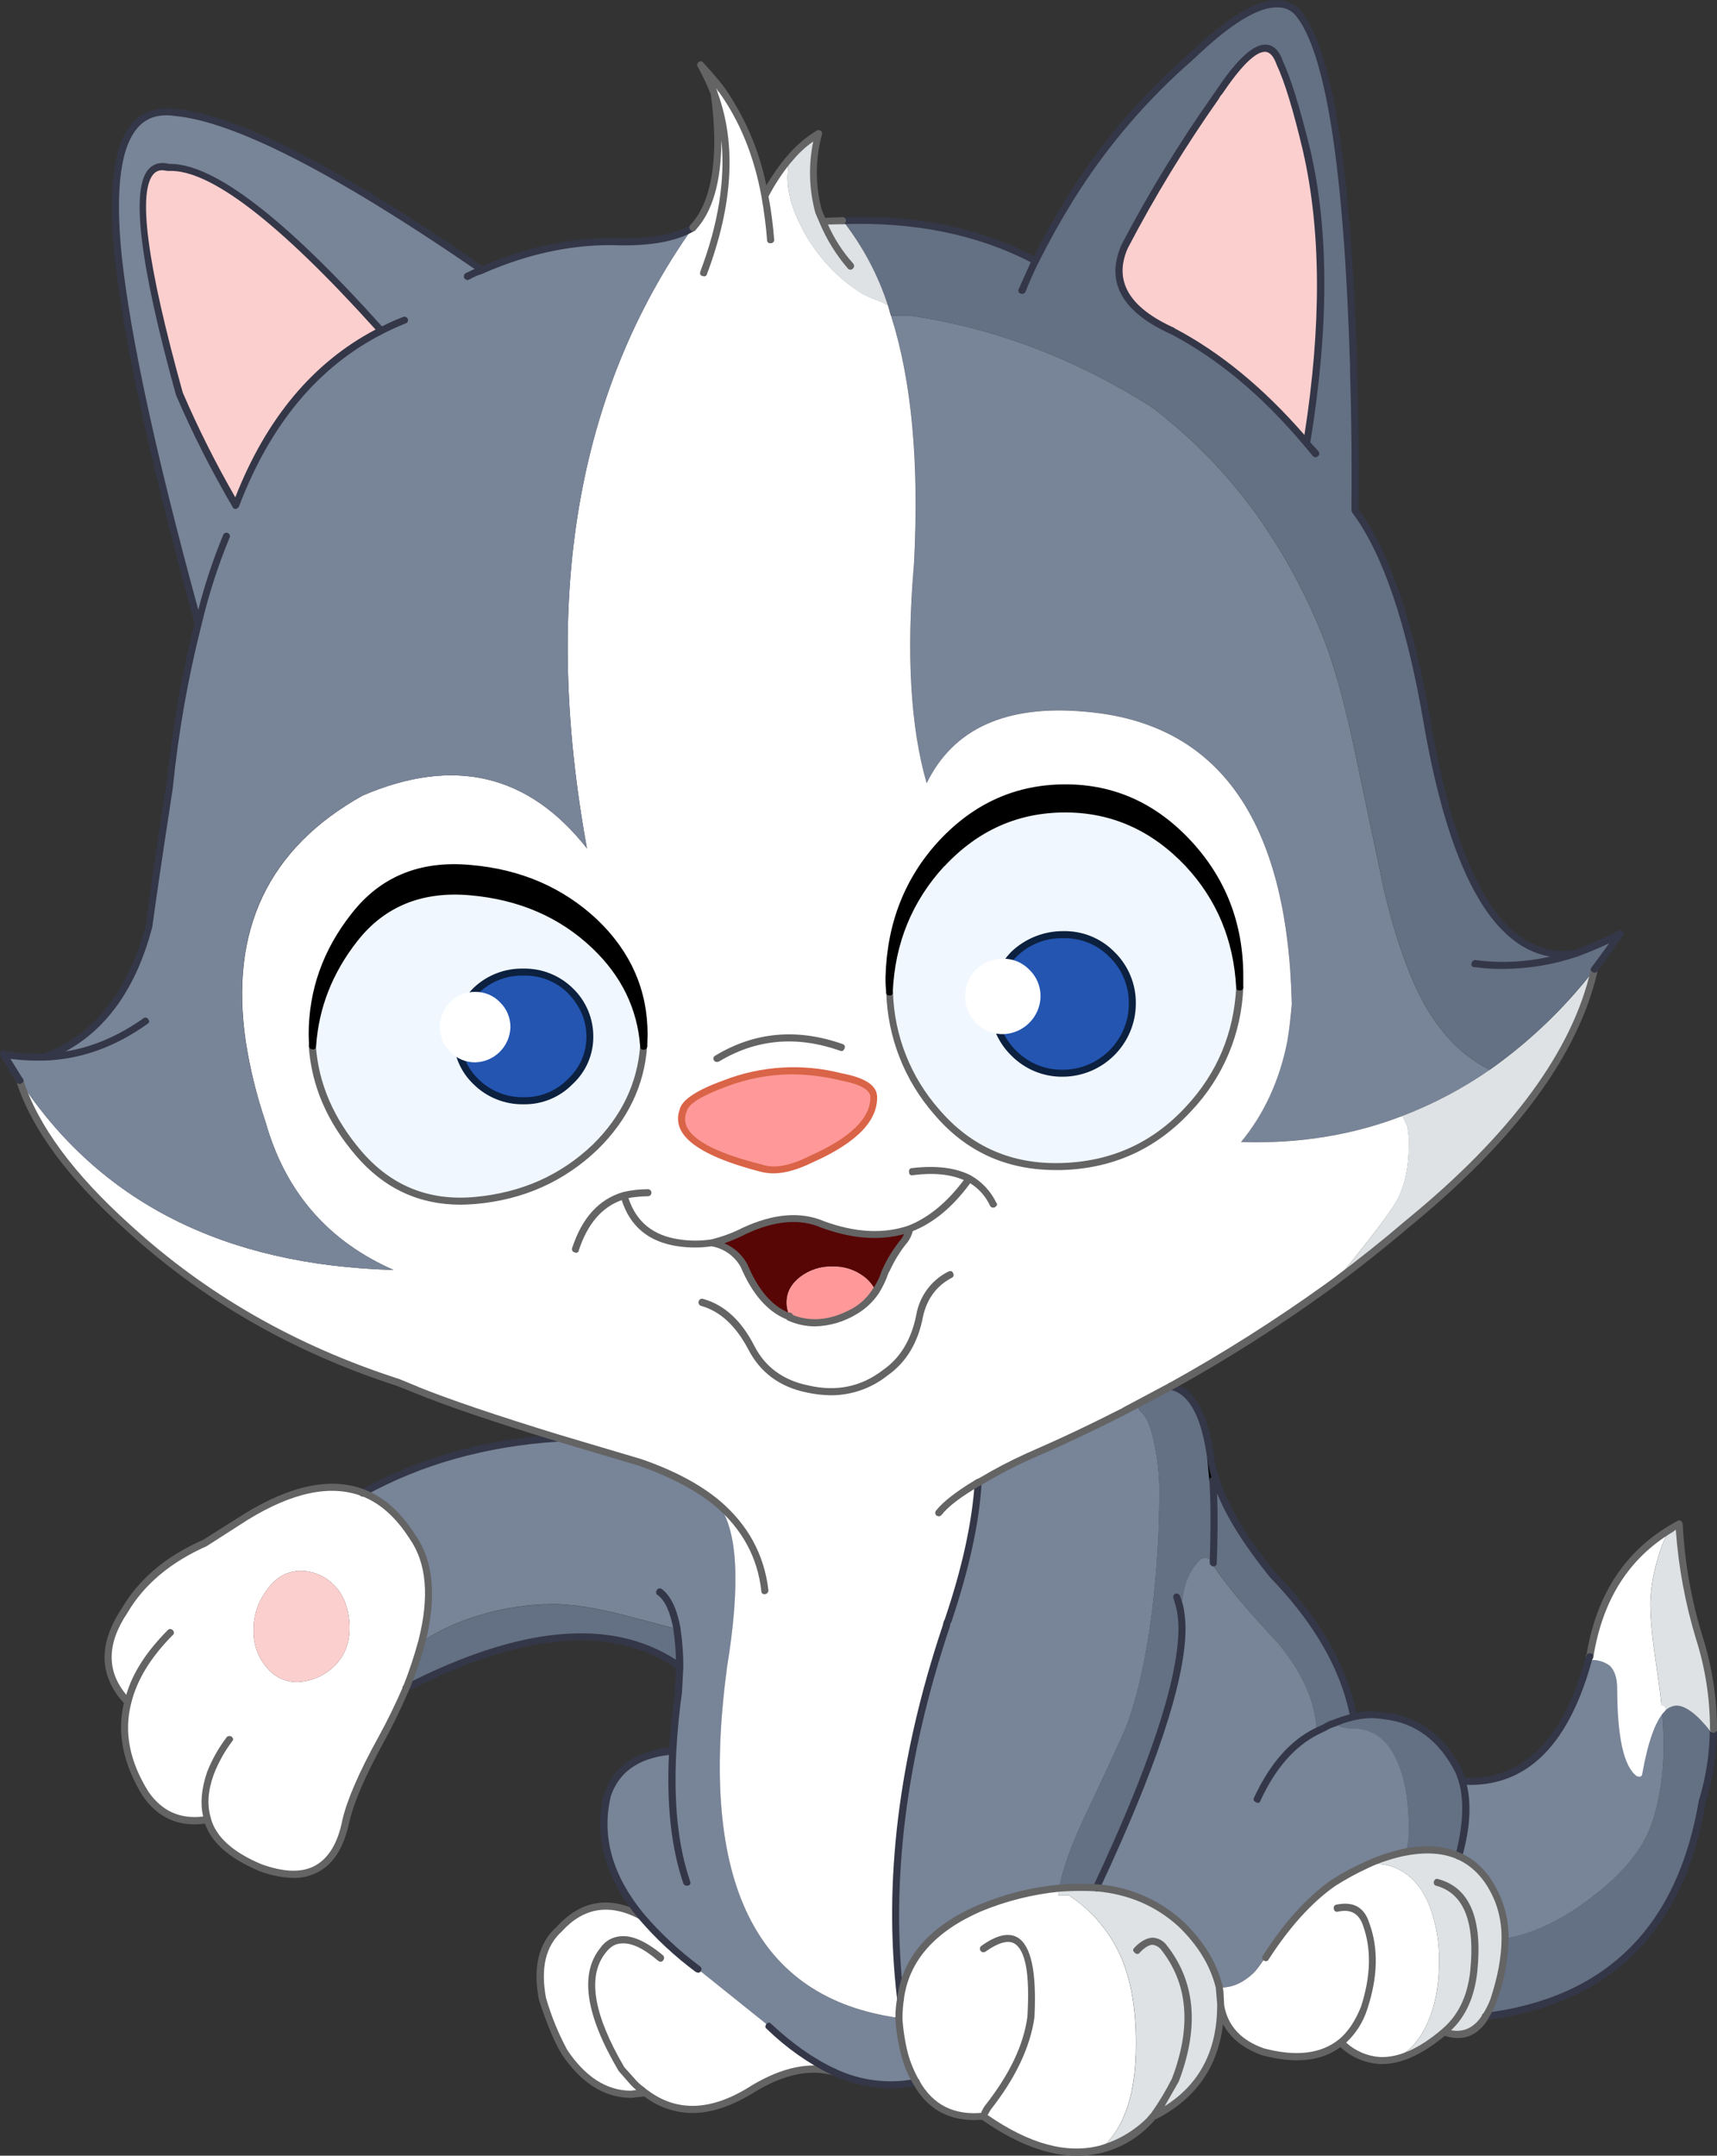 <?xml version="1.0" encoding="iso-8859-1"?>
<!-- Generator: Adobe Illustrator 20.1.0, SVG Export Plug-In . SVG Version: 6.00 Build 0)  -->
<svg version="1.0" id="Layer_1" xmlns="http://www.w3.org/2000/svg" xmlns:xlink="http://www.w3.org/1999/xlink" x="0px" y="0px"
	 viewBox="0 0 640.79 804.46" enable-background="new 0 0 640.79 804.46" xml:space="preserve">
<rect x="0" y="0" width="640.79" height="804.46" fill="#333333" stroke="none"/>
<title>cats_0004</title>
<path fill="#FFFFFF" d="M153.95,573.62c-5.26-8.333-11.443-13.813-18.55-16.44c-11.927-4.56-26.44-1.58-43.54,8.94L76.34,576
	c-13.68,5.96-23.68,14.377-30,25.25c-8.42,12.8-7.98,24.113,1.32,33.94c-2.893,11.047-0.7,22.447,6.58,34.2
	c5.613,8.067,13.33,11.267,23.15,9.6c2.107,7.273,8.643,13.233,19.61,17.88c17.54,6.487,28.237,0.7,32.09-17.36
	c1.58-7.333,5.963-17.46,13.15-30.38c3.497-6.206,6.616-12.618,9.34-19.2c2.375-5.642,4.353-11.443,5.92-17.36
	c4.207-16.573,3.023-29.55-3.55-38.93 M130.4,605.45c0.44,6.227-1.14,11.357-4.74,15.39c-3.365,3.694-7.934,6.073-12.89,6.71
	c-4.848,0.702-9.717-1.138-12.89-4.87c-3.533-3.925-5.417-9.061-5.26-14.34c-0.065-5.42,1.696-10.703,5-15
	c3.16-4.56,7.193-6.927,12.1-7.1c4.717-0.131,9.281,1.676,12.63,5C127.857,594.487,129.873,599.223,130.4,605.45z"/>
<path fill="#FCCFCF" d="M130.4,605.45c-0.527-6.227-2.543-10.963-6.05-14.21c-3.349-3.324-7.913-5.131-12.63-5
	c-4.913,0.173-8.947,2.54-12.1,7.1c-3.304,4.297-5.065,9.58-5,15c-0.157,5.279,1.727,10.415,5.26,14.34
	c3.173,3.732,8.042,5.572,12.89,4.87c4.956-0.637,9.525-3.016,12.89-6.71C129.26,616.807,130.84,611.677,130.4,605.45z"/>
<path fill="#788498" d="M178.81,602.82c8.952-2.741,18.257-4.16,27.62-4.21c7.1,0,16.22,1.447,27.36,4.34l18.94,5v0.26
	c0.678,4.484,0.985,9.016,0.92,13.55l-0.53,10c-0.967,6.927-1.667,14.117-2.1,21.57c-13.333,1.14-21.533,6.97-24.6,17.49
	c-3.333,15.173,0.963,29.907,12.89,44.2c6.247,7.437,13.357,14.104,21.18,19.86l26.57,21.31c8.067,7.54,16.09,13.207,24.07,17
	c9.574,4.574,20.362,5.958,30.78,3.95c-1.916-3.248-3.377-6.744-4.34-10.39c-1.196-4.47-1.9-9.057-2.1-13.68
	c-53.333-7.28-74.73-50.613-64.19-130v-0.26c5.26-31.747,4.12-52.31-3.42-61.69c-7.193-6.08-16.813-11.163-28.86-15.25l-31-9.21
	c-27.093,1.753-51.297,8.593-72.61,20.52c7.1,2.633,13.283,8.113,18.55,16.44c6.58,9.38,7.763,22.357,3.55,38.93
	C164.092,608.298,171.272,605.021,178.81,602.82z"/>
<path fill="#647084" d="M157.5,612.55c-1.567,5.917-3.545,11.718-5.92,17.36c43.76-22.36,77.783-25.08,102.07-8.16
	c0.065-4.534-0.242-9.066-0.92-13.55V608l-18.94-5c-11.133-2.893-20.253-4.34-27.36-4.34c-9.363,0.05-18.668,1.469-27.62,4.21
	C171.279,605.057,164.102,608.317,157.5,612.55z"/>
<path fill="#FFFFFF" d="M394.92,707.39l0.39-2.76c-10.24,0.937-20.271,3.468-29.73,7.5c-17.72,7.627-27.58,18.893-29.58,33.8
	c-0.377,2.347-0.555,4.723-0.53,7.1c0.2,4.623,0.904,9.21,2.1,13.68c0.963,3.646,2.424,7.142,4.34,10.39
	c5.44,9.647,13.857,13.857,25.25,12.63V790c16.22,11.4,30.733,15.433,43.54,12.1c4.177-3.782,7.369-8.526,9.3-13.82
	c2.633-6.667,3.95-15.217,3.95-25.65c0-12.367-1.71-22.757-5.13-31.17c-4.026-9.84-10.935-18.231-19.82-24.07H394.92z"/>
<path fill="#FFFFFF" d="M311.13,773.16c-8-3.773-16.023-9.44-24.07-17l-26.57-21.31c-7.823-5.753-14.933-12.416-21.18-19.85
	c-11.753-6.14-21.927-4.517-30.52,4.87c-6.4,5.7-8.503,14.367-6.31,26c2.633,8.333,5.353,14.91,8.16,19.73
	c7.013,10.52,15.257,15.827,24.73,15.92l5.52-0.53c11.66,8.767,25.207,8.153,40.64-1.84C292.583,772.697,302.45,770.7,311.13,773.16
	z"/>
<path fill="#788498" d="M339.94,117.85h-7.37c7.72,24.113,10.57,54.98,8.55,92.6c-2.893,33.587-1.313,60.857,4.74,81.81
	c10-20.433,29.687-29.333,59.06-26.7c49.893,4.12,75.63,40.51,77.21,109.17c-1.493,20.78-7.807,37.923-18.94,51.43
	c21.487,0.7,41.567-2.543,60.24-9.73c11.511-4.407,22.447-10.189,32.57-17.22c-9.333-4.473-17.253-12.237-23.76-23.29
	c-5.96-10.347-11.177-24.817-15.65-43.41l-10.65-50.64c-4.207-20.347-8.68-36.087-13.42-47.22
	c-13.24-31.653-32.007-57.523-56.3-77.61c-2-1.753-4.333-3.593-7-5.52C400.74,133.633,370.98,122.41,339.94,117.85z"/>
<path fill="#DEE2E4" d="M498.57,478c9.473-7.1,18.507-14.29,27.1-21.57c39.373-32.18,62.523-63.747,69.45-94.7
	c-11.103,14.369-24.289,27.002-39.12,37.48c-10.139,7.038-21.091,12.823-32.62,17.23l1.71,3.55c0.516,2.33,0.738,4.715,0.66,7.1
	c0,8.767-1.623,15.957-4.87,21.57C518.547,452.887,511.11,462.667,498.57,478z"/>
<path fill="#647084" d="M332.44,117.59l0.13,0.26h7.37c31.04,4.56,60.81,15.783,89.31,33.67c2.633,1.927,4.967,3.767,7,5.52
	c24.287,20.08,43.053,45.95,56.3,77.61c4.733,11.133,9.207,26.873,13.42,47.22l10.65,50.64c4.473,18.593,9.69,33.063,15.65,43.41
	c6.487,11.053,14.397,18.817,23.73,23.29c14.814-10.485,27.983-23.121,39.07-37.49c3.507-4.667,6.663-9.05,9.47-13.15
	c-5.294,2.682-10.74,5.053-16.31,7.1C561.777,359.89,543.2,331,532.5,269c-6.4-36.92-15.343-63.097-26.83-78.53
	c0.173-17.187-0.003-34.593-0.53-52.22v-2.1c-2.193-73.667-9.077-117.47-20.65-131.41c-7.187-7.72-20.513-2.3-39.98,16.26
	c-17.615,15.302-32.825,33.169-45.12,53c-4.733,7.627-9.067,15.387-13,23.28c-20.347-10.873-44.287-15.873-71.82-15
	c6.84,8.667,12.453,19.233,16.84,31.7l1.05,3.55 M437.82,123.58c-17.713-8-23.763-18.523-18.15-31.57
	c10.077-19.384,21.46-38.06,34.07-55.9l1.26-1.78c11.4-17.187,18.94-20.827,22.62-10.92c2.98,6.227,6.313,17.143,10,32.75
	c6.927,30.08,6.927,66.47,0,109.17c-15.68-18.587-32.287-32.483-49.82-41.69L437.82,123.58z"/>
<path fill="#FCCFCF" d="M419.65,92.07c-5.613,13.067,0.437,23.59,18.15,31.57c17.54,9.207,34.157,23.107,49.85,41.7
	c6.927-42.707,6.927-79.097,0-109.17c-3.68-15.607-7.013-26.523-10-32.75c-3.68-9.913-11.23-6.277-22.65,10.91l-1.32,1.84
	C441.083,54.011,429.714,72.687,419.65,92.07z"/>
<path fill="#DEE2E4" d="M294.29,59.58l-0.39,6.32c0,5.787,1.623,11.837,4.87,18.15c2.759,5.634,6.349,10.822,10.65,15.39
	c3.679,3.974,7.885,7.426,12.5,10.26c1.617,0.854,3.287,1.602,5,2.24c1.568,0.52,3.068,1.225,4.47,2.1
	c-3.734-11.463-9.432-22.189-16.84-31.7l-7.37,0.26l-1.58-3.68c-2.632-9.511-2.632-19.559,0-29.07
	c-4.199,2.393-7.905,5.562-10.92,9.34L294.29,59.58z"/>
<path fill="#647084" d="M620.24,637.81c0.44,5.44,0.66,9.773,0.66,13c0,11.66-1.58,21.833-4.74,30.52
	c-3.16,8.687-10.307,17.413-21.44,26.18c-11.133,8.667-22.133,13.973-33,15.92c-0.168,7.945-1.634,15.808-4.34,23.28
	c-0.782,2.015-1.75,3.953-2.89,5.79c45.86-5.787,72.823-32.577,80.89-80.37c2.679-8.751,4.053-17.848,4.08-27
	C631.553,634.99,625.147,632.55,620.24,637.81z"/>
<path fill="#647084" d="M474.76,587.56c-10.873-13.413-17.873-25.25-21-35.51l-1.05,0.39c0.527,8.067,0.57,18.327,0.13,30.78
	l-0.13,0.79c4.473,6.927,12.63,16.747,24.47,29.46c9.087,11.02,13.803,21.897,14.15,32.63l3-1.45c1.102-0.605,2.245-1.133,3.42-1.58
	c2.393-0.977,4.856-1.769,7.37-2.37v-0.26C501.627,622.46,491.507,604.833,474.76,587.56z"/>
<path fill="#788498" d="M620.89,650.83c0-3.247-0.22-7.58-0.66-13c-3.593,3.86-6.443,11.84-8.55,23.94
	c-4.56-3.16-6.84-13.857-6.84-32.09c-0.087-8-3.943-11.77-11.57-11.31c-8.667,32.267-24.493,47.7-47.48,46.3
	c2.107,7.72,1.667,17.053-1.32,28c6.58,2.807,11.49,8.33,14.73,16.57c1.741,4.531,2.59,9.357,2.5,14.21
	c10.873-1.927,21.873-7.233,33-15.92c11.127-8.687,18.273-17.413,21.44-26.18C619.307,672.663,620.89,662.49,620.89,650.83z"/>
<path fill="#647084" d="M505.14,640.7c-2.514,0.601-4.977,1.393-7.37,2.37H498c1.053,1.333,3.247,2,6.58,2
	c8.153,0,13.983,4.603,17.49,13.81c2.453,6.053,3.68,13.9,3.68,23.54l-0.13,4.47l-0.79,4.21c7.54-1.493,14.073-0.967,19.6,1.58
	c2.98-10.96,3.42-20.293,1.32-28l-1.18-3.42c-6.4-12.713-15.783-19.683-28.15-20.91C512.68,639.639,508.829,639.759,505.14,640.7z"
	/>
<path fill="#FFFFFF" d="M293.9,65.9l0.39-6.31c-3.385,4.159-6.337,8.652-8.81,13.41c-2.72-15.173-8.157-28.413-16.31-39.72
	L268.91,33c-2.286-3.075-4.747-6.017-7.37-8.81c1.885,3.443,3.555,7,5,10.65c0.86,5.881,1.301,11.816,1.32,17.76
	c-0.093,14.933-3.163,25.68-9.21,32.24l-0.13,0.13c-43.333,61.207-56.487,138.417-39.46,231.63
	c-21.84-27.733-49.727-34.31-83.66-19.73c-35.253,19.64-49.81,50.243-43.67,91.81c1.582,10.195,4.048,20.233,7.37,30
	c7.333,26.047,23.25,44.46,47.75,55.24c-63.233-1.753-109.753-25.343-139.56-70.77c5.7,17.54,19.16,35.823,40.38,54.85
	c28.587,26.22,62.253,45.553,101,58l6.58,2.63c11.487,4.733,29.07,10.733,52.75,18l31,9.21c12,4.12,21.603,9.207,28.81,15.26
	c7.54,9.38,8.68,29.943,3.42,61.69v0.26c-10.52,79.333,10.877,122.667,64.19,130c-0.025-2.377,0.153-4.753,0.53-7.1
	c-5.087-43.667,0.657-90.143,17.23-139.43c-0.013-0.572,0.174-1.131,0.53-1.58c6.58-19.64,10.35-36.87,11.31-51.69l1.05-0.53
	c5.676-3.44,11.564-6.516,17.63-9.21c12.893-5.613,24.687-11.18,35.38-16.7l17.92-9.49c20.269-11.241,39.857-23.669,58.66-37.22
	l2.89-2.1c12.54-15.333,19.993-25.11,22.36-29.33c3.247-5.613,4.87-12.803,4.87-21.57c0.078-2.385-0.143-4.77-0.66-7.1l-1.71-3.55
	c-18.667,7.193-38.747,10.437-60.24,9.73c8.593-10.433,14.337-22.93,17.23-37.49c0.7-4.033,1.27-8.68,1.71-13.94
	c-1.58-68.667-27.317-105.057-77.21-109.17c-29.373-2.633-49.06,6.267-59.06,26.7c-6.053-20.96-7.633-48.23-4.74-81.81
	c2-37.62-0.85-68.487-8.55-92.6l-0.13-0.26l-1.03-3.61c-1.402-0.875-2.902-1.58-4.47-2.1c-1.713-0.638-3.383-1.386-5-2.24
	c-4.615-2.834-8.821-6.286-12.5-10.26c-4.301-4.568-7.891-9.756-10.65-15.39c-3.247-6.313-4.87-12.363-4.87-18.15 M351.38,314.46
	c12.8-13.64,28.19-20.46,46.17-20.46s33.283,6.84,45.91,20.52c12.8,13.853,19.2,30.47,19.2,49.85v3.95
	c-0.339,6.938-1.621,13.798-3.81,20.39c-3.2,9.451-8.456,18.075-15.39,25.25c-12.72,13.753-28.54,20.893-47.46,21.42
	s-34.407-6.267-46.46-20.38c-6.69-7.626-11.669-16.598-14.6-26.31c-1.744-6.04-2.751-12.268-3-18.55l-0.13-5.52
	c0.44-19.733,6.973-36.437,19.6-50.11 M175.55,324.11c18.413,1.58,33.89,8.247,46.43,20c12.273,11.753,18.41,25.753,18.41,42
	l-0.13,4.34c-1.053,14.207-7.053,26.747-18,37.62c-12.273,11.753-27.223,18.42-44.85,20c-17.627,1.58-32.14-4.297-43.54-17.63
	c-10.58-12.293-16.34-25.687-17.28-40.18l-0.13-4.21c0-16.22,5.26-30.997,15.78-44.33s24.943-19.21,43.27-17.63 M303,432.48
	c-7.807,3.86-14.077,5-18.81,3.42c-22.627-5.787-32.36-12.933-29.2-21.44c0.7-3.16,5.917-6.537,15.65-10.13
	c13.767-5.333,28.147-6.167,43.14-2.5c7.893,1.4,12.013,3.767,12.36,7.1c0.44,8.593-7.277,16.44-23.15,23.54 M277.87,472.32
	c-2.505-4.558-6.967-7.711-12.1-8.55c4.215-0.943,8.284-2.446,12.1-4.47c11.133-5.26,20.91-6.05,29.33-2.37
	c11.927,4.3,22.67,4.827,32.23,1.58c-0.406,1.952-1.312,3.764-2.63,5.26c-2.379,3.029-4.368,6.345-5.92,9.87l-0.66,1.05
	c-0.766,2.506-1.873,4.895-3.29,7.1c-1.945,3.009-4.555,5.531-7.63,7.37c-8.42,4.913-16.487,5.79-24.2,2.63l-0.79-0.53
	c-6.873-2.707-12.36-9.013-16.46-18.92L277.87,472.32z"/>
<path fill="#F0F7FF" d="M397.55,301.87c-18,0-33.39,6.84-46.17,20.52c-12.187,13.24-18.677,29.157-19.47,47.75
	c0.402,16.565,6.647,32.454,17.63,44.86c12,14.12,27.477,20.917,46.43,20.39c18.953-0.527,34.78-7.673,47.48-21.44
	c11.927-12.627,18.327-27.84,19.2-45.64c-0.967-18-7.367-33.303-19.2-45.91c-12.713-13.68-28.017-20.52-45.91-20.52 M370.84,374.75
	c-0.404-13.906,10.543-25.507,24.449-25.91c0.487-0.014,0.974-0.014,1.461,0c6.808-0.154,13.376,2.514,18.15,7.37
	c4.996,4.865,7.757,11.578,7.63,18.55c-0.146,14.177-11.603,25.634-25.78,25.78c-6.972,0.127-13.685-2.634-18.55-7.63
	c-4.854-4.782-7.514-11.358-7.35-18.17L370.84,374.75z"/>
<path fill="#2355B1" d="M414.91,356.19c-4.774-4.856-11.342-7.524-18.15-7.37c-13.906-0.404-25.507,10.543-25.91,24.449
	c-0.014,0.487-0.014,0.974,0,1.461c-0.154,6.808,2.514,13.376,7.37,18.15c4.865,4.996,11.578,7.757,18.55,7.63
	c14.177-0.146,25.634-11.603,25.78-25.78C422.672,367.76,419.907,361.051,414.91,356.19z"/>
<path fill="#F0F7FF" d="M175.52,332.78c-18.413-1.667-32.837,4.21-43.27,17.63c-9.473,12-14.69,25.283-15.65,39.85
	c0.933,14.493,6.673,27.867,17.22,40.12c11.487,13.333,26,19.21,43.54,17.63s32.49-8.247,44.85-20
	c10.96-10.873,16.96-23.413,18-37.62c-1.053-14.467-7.147-27.007-18.28-37.62c-12.54-11.753-28.017-18.42-46.43-20 M212.72,369.6
	c4.729,4.48,7.397,10.716,7.37,17.23c0.039,6.404-2.639,12.524-7.37,16.84c-4.559,4.661-10.841,7.231-17.36,7.1
	c-6.634,0.119-13.036-2.44-17.76-7.1c-4.591-4.392-7.161-10.487-7.1-16.84c-0.051-6.465,2.509-12.677,7.1-17.23
	c4.779-4.545,11.167-7.005,17.76-6.84c6.485-0.181,12.762,2.293,17.38,6.85L212.72,369.6z"/>
<path fill="#2355B1" d="M195.38,362.77c-6.593-0.165-12.981,2.295-17.76,6.84c-4.591,4.553-7.151,10.765-7.1,17.23
	c-0.061,6.353,2.509,12.448,7.1,16.84c4.724,4.66,11.126,7.219,17.76,7.1c6.519,0.131,12.801-2.439,17.36-7.1
	c4.731-4.316,7.409-10.436,7.37-16.84c-0.097-13.393-11.032-24.171-24.425-24.074C195.584,362.767,195.482,362.768,195.38,362.77z"
	/>
<path fill="#FF9999" d="M313.76,401.84c-14.993-3.68-29.373-2.847-43.14,2.5c-9.747,3.593-14.953,6.967-15.62,10.12
	c-3.16,8.507,6.573,15.653,29.2,21.44c4.733,1.58,11.003,0.44,18.81-3.42c15.873-7.1,23.59-14.947,23.15-23.54
	C325.787,405.607,321.653,403.24,313.76,401.84z"/>
<path fill="#FF9999" d="M322.71,476.55c-3.443-2.699-7.728-4.098-12.1-3.95c-4.368-0.119-8.643,1.276-12.1,3.95
	c-3.333,2.633-5,5.79-5,9.47c-0.016,1.779,0.389,3.537,1.18,5.13l0.39,0.66c7.72,3.16,15.787,2.283,24.2-2.63
	c3.075-1.839,5.685-4.361,7.63-7.37C325.923,479.763,324.487,477.965,322.71,476.55z"/>
<path fill="#580505" d="M265.75,463.79c5.133,0.839,9.595,3.992,12.1,8.55c4.12,9.907,9.6,16.22,16.44,18.94l0.39-0.13
	c-0.794-1.599-1.199-3.364-1.18-5.15c0-3.68,1.667-6.837,5-9.47c3.457-2.674,7.732-4.069,12.1-3.95
	c4.372-0.148,8.657,1.251,12.1,3.95c1.781,1.414,3.22,3.212,4.21,5.26c1.417-2.205,2.524-4.594,3.29-7.1l0.66-1.05
	c1.552-3.525,3.541-6.841,5.92-9.87c1.318-1.496,2.224-3.308,2.63-5.26c-9.56,3.247-20.303,2.72-32.23-1.58
	c-8.42-3.68-18.197-2.89-29.33,2.37C274.035,461.33,269.966,462.841,265.75,463.79z"/>
<path fill="#788498" d="M258.52,85c-6.14,3.68-15.173,5.433-27.1,5.26c-17.013-0.72-34.153,2.78-51.42,10.5
	C126.067,63.587,87.83,44,65.29,42c-18.147-2.573-25.203,15.427-21.17,54C47.54,127.333,57.5,172.893,74,232.68
	c-4.667,17.547-8.27,37.987-10.81,61.32l-0.26,2c-2.807,17.273-5.263,33.847-7.37,49.72c-6.753,25.167-19.687,41.433-38.8,48.8
	c-5.153,0.196-10.312-0.156-15.39-1.05c3.42,5.687,5.393,8.913,5.92,9.68c29.807,45.427,76.323,69.017,139.55,70.77
	c-24.467-10.787-40.383-29.2-47.75-55.24c-19.113-57.26-7.013-97.86,36.3-121.8c33.94-14.587,61.83-8.013,83.67,19.72
	C202.047,223.387,215.2,146.187,258.52,85 M87.92,188.62c-7.813-13.475-14.825-27.4-21-41.7
	c-16.667-60.067-17.983-88.213-3.95-84.44c15.96-0.613,42.397,19.687,79.31,60.9C117.873,135.747,99.753,157.493,87.92,188.62z"/>
<path fill="#FCCFCF" d="M66.87,146.92c6.175,14.3,13.187,28.225,21,41.7c11.84-31.127,29.947-52.873,54.32-65.24
	c-36.88-41.213-63.3-61.513-79.26-60.9C48.897,58.707,50.21,86.853,66.87,146.92z"/>
<path fill="#788498" d="M431.09,540.08c-1.4-7.453-3.287-11.97-5.66-13.55l-1.18-2.37l-5.13,2.63
	c-10.667,5.527-22.46,11.093-35.38,16.7c-6.066,2.694-11.954,5.77-17.63,9.21l-1.05,0.53c-0.967,14.82-4.737,32.05-11.31,51.69
	c-0.356,0.449-0.543,1.008-0.53,1.58c-16.573,49.287-22.313,95.763-17.22,139.43c2-14.907,11.867-26.173,29.6-33.8
	c9.459-4.032,19.49-6.563,29.73-7.5c1.227-6.927,4.34-15.697,9.34-26.31c9.647-20.52,14.953-32.05,15.92-34.59
	c4.12-11.333,7.233-25.363,9.34-42.09c1.871-15.231,2.793-30.564,2.76-45.91C432.632,550.476,432.096,545.237,431.09,540.08z"/>
<path fill="#647084" d="M437,517.32l-12.76,6.84l1.18,2.37c2.367,1.58,4.253,6.097,5.66,13.55c0.999,5.158,1.528,10.396,1.58,15.65
	c0.033,15.346-0.889,30.679-2.76,45.91c-2.107,16.747-5.22,30.777-9.34,42.09c-0.967,2.54-6.273,14.07-15.92,34.59
	c-5,10.613-8.113,19.383-9.34,26.31l13.81-0.13c20.96-44.547,31.627-76.467,32-95.76c0.034-2.51-0.143-5.019-0.53-7.5
	c0.357-3.008,0.885-5.992,1.58-8.94c0.82-3.405,2.446-6.563,4.74-9.21c2-2.367,3.973-2.323,5.92,0.13
	c0.44-12.453,0.397-22.713-0.13-30.78l-0.79-8.16C449.687,527.887,444.72,518.9,437,517.32z"/>
<path fill="#788498" d="M452.79,583.22c-1.927-2.453-3.9-2.497-5.92-0.13c-2.294,2.647-3.92,5.805-4.74,9.21
	c-0.695,2.948-1.223,5.932-1.58,8.94c0.387,2.481,0.564,4.99,0.53,7.5c-0.353,19.293-11.02,51.213-32,95.76
	c11.693,0.802,22.772,5.531,31.44,13.42c7.567,7.187,12.393,15.12,14.48,23.8c4.667,0.173,9.05-1.757,13.15-5.79
	c1.165-1.316,2.222-2.724,3.16-4.21l0.53-0.53c-0.052-0.36,0.177-0.701,0.53-0.79c7.807-12.1,16.18-21.35,25.12-27.75
	c4.084-2.583,8.348-4.869,12.76-6.84c2.333-1.146,4.75-2.113,7.23-2.89c2.406-0.799,4.87-1.414,7.37-1.84l0.79-4.21l0.13-4.47
	c0-9.647-1.227-17.493-3.68-23.54c-3.493-9.24-9.317-13.86-17.47-13.86c-3.333,0-5.527-0.667-6.58-2h-0.26
	c-1.175,0.448-2.318,0.975-3.42,1.58l-3,1.45c-0.353-10.667-5.09-21.54-14.21-32.62c-11.853-12.673-20.017-22.477-24.49-29.41
	L452.79,583.22z"/>
<path fill="#DEE2E4" d="M561.7,723.44c0.09-4.854-0.759-9.679-2.5-14.21c-3.247-8.24-8.157-13.763-14.73-16.57
	c-5.527-2.54-12.06-3.067-19.6-1.58c-2.5,0.426-4.964,1.041-7.37,1.84c-2.48,0.777-4.897,1.744-7.23,2.89
	c3.269-0.532,6.619-0.215,9.73,0.92c6.14,2.367,10.657,7.277,13.55,14.73c2.479,6.597,3.684,13.604,3.55,20.65
	c0,9.207-1.623,17.187-4.87,23.94c-4.12,8.507-9.863,12.803-17.23,12.89c7.28,0.26,15.26-3.29,23.94-10.65
	c6.58,2.28,11.753,0.35,15.52-5.79c1.14-1.837,2.108-3.775,2.89-5.79C560.058,739.242,561.528,731.382,561.7,723.44z"/>
<path fill="#FFFFFF" d="M533.55,711.47c-2.893-7.453-7.41-12.363-13.55-14.73c-3.111-1.135-6.461-1.452-9.73-0.92
	c-4.412,1.971-8.676,4.257-12.76,6.84c-8.947,6.4-17.32,15.65-25.12,27.75c-0.353,0.089-0.582,0.43-0.53,0.79l-0.53,0.53
	c-0.938,1.486-1.995,2.894-3.16,4.21c-4.113,4.04-8.503,5.967-13.17,5.78l0.26,1.84l0.26,5c1.4,8.24,6.66,13.94,15.78,17.1
	c12.367,3.42,22.057,2.28,29.07-3.42c4.473,4.207,9.34,6.443,14.6,6.71c7.333-0.087,13.077-4.383,17.23-12.89
	c3.247-6.753,4.87-14.733,4.87-23.94C537.214,725.076,536.019,718.069,533.55,711.47z"/>
<path fill="#DEE2E4" d="M455.55,748l-0.55-6.28c-2.107-8.667-6.93-16.603-14.47-23.81c-8.668-7.889-19.747-12.618-31.44-13.42
	l-13.81,0.13l-0.39,2.76H399c8.899,5.833,15.823,14.225,19.86,24.07c3.427,8.427,5.14,18.82,5.14,31.18
	c0,10.433-1.317,18.983-3.95,25.65c-1.944,5.294-5.15,10.035-9.34,13.81c6.846-1.908,13.092-5.528,18.15-10.52l1.58-1.84l0.13-0.13
	l0.13,0.13c16.487-8.24,24.773-21.963,24.86-41.17V748H455.55z"/>
<path d="M452.66,553.76h0.13c0.674,0.008,1.226-0.532,1.234-1.206c0.001-0.127-0.017-0.253-0.054-0.374l-0.79-8
	c0.002-0.347-0.139-0.68-0.39-0.92c-0.233-0.254-0.589-0.354-0.92-0.26c-0.633-0.096-1.224,0.341-1.32,0.974
	c-0.017,0.115-0.017,0.231,0,0.346l0.79,8.29C451.413,553.279,451.987,553.78,452.66,553.76z"/>
<path fill="#0C203F" d="M221.42,386.84c0.028-6.861-2.78-13.43-7.76-18.15c-4.891-4.743-11.468-7.344-18.28-7.23
	c-6.94-0.167-13.661,2.434-18.68,7.23c-4.814,4.812-7.513,11.343-7.5,18.15c-0.059,6.702,2.655,13.129,7.5,17.76
	c4.962,4.914,11.697,7.619,18.68,7.5c6.867,0.13,13.483-2.584,18.28-7.5C218.642,400.044,221.461,393.591,221.42,386.84
	 M195.42,364.08c6.129-0.174,12.065,2.154,16.44,6.45c4.667,4.82,7,10.257,7,16.31c0.032,6.06-2.513,11.847-7,15.92
	c-4.319,4.41-10.269,6.838-16.44,6.71c-6.287,0.117-12.356-2.302-16.84-6.71c-4.339-4.153-6.767-9.915-6.71-15.92
	c-0.027-6.076,2.391-11.907,6.71-16.18C183.065,366.268,189.145,363.892,195.42,364.08 M377.33,355.27
	c-5.022,5.233-7.806,12.217-7.76,19.47c-0.156,7.155,2.652,14.057,7.76,19.07c5.108,5.239,12.154,8.135,19.47,8
	c14.899-0.162,26.938-12.201,27.1-27.1c0.135-7.316-2.761-14.362-8-19.47c-5.013-5.108-11.915-7.916-19.07-7.76
	c-7.253-0.046-14.237,2.738-19.47,7.76 M372.23,374.71c-0.336-13.251,10.134-24.264,23.385-24.6c0.405-0.01,0.81-0.01,1.215,0
	c6.464-0.146,12.7,2.388,17.23,7c4.74,4.627,7.356,11.007,7.23,17.63c-0.125,13.462-11.008,24.345-24.47,24.47
	c-6.64,0.148-13.045-2.462-17.69-7.21c-4.609-4.543-7.132-10.791-6.97-17.26L372.23,374.71z"/>
<path fill="#343747" d="M640.75,645.17c0.063-0.726-0.474-1.366-1.2-1.43c-0.726-0.063-1.366,0.474-1.43,1.2
	c-0.007,0.076-0.007,0.153,0,0.229c-0.05,9.097-1.438,18.137-4.12,26.83c-8,47.087-34.57,73.48-79.71,79.18
	c-0.967,0.173-1.36,0.657-1.18,1.45c0.058,0.681,0.637,1.198,1.32,1.18h0.13c23.18-2.887,41.66-11.157,55.44-24.81
	s22.637-32.463,26.57-56.43c2.753-8.861,4.172-18.082,4.21-27.36 M439.27,601.41c0.402,2.388,0.579,4.809,0.53,7.23
	c-0.44,19.293-11.05,51.08-31.83,95.36c-0.348,0.505-0.22,1.196,0.285,1.544c0.114,0.078,0.241,0.135,0.375,0.166l0.53,0.13
	c0.541,0.109,1.069-0.241,1.178-0.782c0.001-0.003,0.001-0.005,0.002-0.008c20.96-44.667,31.657-76.76,32.09-96.28
	c0.053-2.597-0.124-5.194-0.53-7.76c-0.276-1.903-0.807-3.759-1.58-5.52c-0.254-0.654-0.991-0.979-1.645-0.725
	c-0.654,0.254-0.979,0.991-0.725,1.645C438.477,598.052,438.918,599.721,439.27,601.41 M366.4,553.27
	c0.193-0.517-0.069-1.093-0.587-1.287c-0.19-0.071-0.397-0.083-0.593-0.033c-0.722-0.059-1.361,0.461-1.45,1.18
	c-0.967,14.993-4.693,32.05-11.18,51.17c-0.359,0.612-0.585,1.294-0.66,2c-16.62,49.507-22.327,96.093-17.12,139.76
	c-0.111,0.541,0.238,1.069,0.78,1.18c0.132,0.027,0.268,0.027,0.4,0h0.26c0.613-0.004,1.107-0.504,1.103-1.117
	c-0.001-0.113-0.019-0.226-0.053-0.333c-5-43.493,0.743-89.793,17.23-138.9v-0.39l0.26-0.79l0.26-0.39
	c6.667-19.82,10.437-37.183,11.31-52.09 M437.27,516c-0.657-0.192-1.346,0.185-1.538,0.842c-0.02,0.068-0.034,0.137-0.042,0.208
	c-0.16,0.706,0.282,1.407,0.988,1.567c0.021,0.005,0.042,0.009,0.062,0.013c7.1,1.493,11.703,10.087,13.81,25.78
	c0.359,2.315,0.887,4.602,1.58,6.84c-0.511,0.155-0.842,0.649-0.79,1.18c0.527,7.627,0.57,17.843,0.13,30.65
	c-0.028,0.762,0.558,1.407,1.32,1.45c0.633,0.096,1.224-0.341,1.32-0.974c0.017-0.115,0.017-0.231,0-0.346
	c0.353-9.473,0.397-18.11,0.13-25.91c3.68,9.12,10.213,19.51,19.6,31.17c16.313,16.833,26.267,33.933,29.86,51.3
	c-2.145,0.568-4.253,1.269-6.31,2.1c-1.215,0.346-2.369,0.879-3.42,1.58l-3.3,1.55c-9.207,4.56-16.747,13.153-22.62,25.78
	c-0.348,0.505-0.22,1.196,0.285,1.544c0.114,0.078,0.241,0.135,0.375,0.166c0.382,0.399,1.015,0.414,1.414,0.032
	c0.157-0.15,0.261-0.348,0.296-0.562c5.527-12,12.717-20.243,21.57-24.73l3-1.45c1.024-0.633,2.131-1.121,3.29-1.45
	c2.282-1.025,4.66-1.819,7.1-2.37h0.13c3.529-0.888,7.206-1.021,10.79-0.39c11.84,1.227,20.84,7.933,27,20.12l1.18,3.29
	c2,7.28,1.56,16.4-1.32,27.36c-0.212,0.64,0.135,1.33,0.775,1.542c0.048,0.016,0.096,0.029,0.145,0.038h0.39
	c0.568,0.03,1.071-0.362,1.18-0.92c3.16-11.133,3.6-20.737,1.32-28.81l-1.18-3.55c-6.753-13.093-16.443-20.267-29.07-21.52
	c-3.472-0.701-7.048-0.701-10.52,0c-3.68-17.887-13.807-35.38-30.38-52.48c-10.667-13.153-17.593-24.773-20.78-34.86v-0.39
	c-0.88-2.382-1.497-4.854-1.84-7.37c-2.28-16.927-7.587-26.26-15.92-28 M150.92,628.86c-0.59,0.234-0.879,0.903-0.644,1.493
	c0.03,0.076,0.068,0.149,0.114,0.217c0.255,0.624,0.967,0.923,1.591,0.668c0.088-0.036,0.172-0.082,0.249-0.138
	c43.053-22,76.387-24.85,100-8.55l-0.39,9.08c-0.787,5.787-1.487,12.627-2.1,20.52c-13.24,1.493-21.44,7.63-24.6,18.41
	c-0.212,0.64,0.135,1.33,0.775,1.542c0.048,0.016,0.096,0.029,0.145,0.038c0.595,0.238,1.27-0.052,1.508-0.646
	c0.035-0.088,0.059-0.18,0.072-0.274c2.893-9.56,10.227-14.997,22-16.31c-0.88,18.853,0.917,34.853,5.39,48
	c0.234,0.511,0.759,0.825,1.32,0.79h0.39c0.625-0.113,1.04-0.711,0.928-1.336c-0.024-0.132-0.07-0.258-0.138-0.374
	c-4.473-13.067-6.183-29.247-5.13-48.54c0.44-7.807,1.14-15.04,2.1-21.7l0.53-10c-0.019-4.602-0.364-9.197-1.03-13.75v-0.26
	c-1.333-7.333-3.667-12.243-7-14.73c-0.528-0.419-1.295-0.331-1.714,0.196c-0.048,0.06-0.09,0.125-0.126,0.194
	c-0.254,0.233-0.354,0.589-0.26,0.92c-0.03,0.387,0.18,0.752,0.53,0.92c2.72,1.927,4.693,6.223,5.92,12.89v0.26
	c0.519,3.646,0.826,7.319,0.92,11c-24.467-15.787-58.27-12.63-101.41,9.47 M208.14,538c0.726-0.072,1.257-0.719,1.185-1.445
	c-0.072-0.726-0.719-1.257-1.445-1.185c-27.187,1.753-51.567,8.63-73.14,20.63c-0.645,0.328-0.901,1.117-0.573,1.762
	c0.014,0.027,0.028,0.053,0.043,0.078c0.237,0.425,0.694,0.68,1.18,0.66l0.66-0.26C157.277,546.48,181.307,539.733,208.14,538
	 M418.46,91.55c-5.96,13.853,0.31,24.947,18.81,33.28c17.453,9.207,33.85,22.93,49.19,41.17l3.42,4.08
	c0.421,0.582,1.233,0.713,1.815,0.292c0.067-0.048,0.129-0.102,0.185-0.162c0.613-0.44,0.657-1.053,0.13-1.84l-3-3.29
	c6.987-42.72,6.983-79.113-0.01-109.18c-3.88-15.78-7.267-26.747-10.16-32.9c-1.333-3.947-3.35-6.05-6.05-6.31
	c-4.667-0.527-10.893,5.04-18.68,16.7c-0.26,0.353-0.743,1.053-1.45,2.1c-12.631,17.886-24.057,36.594-34.2,56 M438.32,122.4
	c-16.92-7.6-22.75-17.49-17.49-29.67c10.102-19.369,21.484-38.044,34.07-55.9c0.299-0.629,0.698-1.207,1.18-1.71
	c7.1-10.52,12.433-15.78,16-15.78h0.26c1.667,0.173,3.027,1.753,4.08,4.74c2.98,6.313,6.27,17.1,9.87,32.36
	c6.753,29.553,6.93,64.847,0.53,105.88c-15.333-17.627-31.513-30.91-48.54-39.85 M314.42,81c-0.347-0.002-0.68,0.139-0.92,0.39
	c-0.254,0.233-0.354,0.589-0.26,0.92c-0.096,0.633,0.341,1.224,0.974,1.32c0.115,0.017,0.231,0.017,0.346,0
	c26.667-0.88,50.037,3.857,70.11,14.21l-4.47,10c-0.332,0.522-0.178,1.214,0.344,1.546c0.135,0.086,0.287,0.142,0.446,0.164
	c0.655,0.282,1.414-0.011,1.71-0.66c1.567-3.927,3.183-7.557,4.85-10.89c3.947-7.893,8.28-15.653,13-23.28
	c12.237-19.691,27.366-37.43,44.88-52.62c13.68-13.153,24.157-19.6,31.43-19.34c2.512-0.054,4.92,1.003,6.58,2.89
	c11.333,13.593,18.13,57.087,20.39,130.48v2.1c0.527,16.487,0.703,33.893,0.53,52.22l0.26,0.79
	c11.4,15.26,20.257,41.217,26.57,77.87c9.38,54.893,25.163,84.18,47.35,87.86c-9.143,2.104-18.589,2.551-27.89,1.32
	c-0.722-0.059-1.361,0.461-1.45,1.18c-0.226,0.54,0.028,1.161,0.568,1.387c0.193,0.081,0.406,0.103,0.612,0.063
	c3.442,0.476,6.915,0.696,10.39,0.66c9.484-0.015,18.903-1.568,27.89-4.6c5.631-2.052,11.122-4.467,16.44-7.23
	c0.597-0.14,0.967-0.738,0.826-1.335c-0.032-0.134-0.088-0.262-0.166-0.375c-0.255-0.665-1.002-0.997-1.667-0.742
	c-0.06,0.023-0.118,0.05-0.173,0.082c-5.2,2.657-10.541,5.027-16,7.1c-25.607,3.86-43.627-24.727-54.06-85.76
	c-6.487-37.007-15.43-63.227-26.83-78.66c0.173-18.327-0.003-35.6-0.53-51.82v-2.1c-2.333-73.927-9.363-117.99-21.09-132.19
	c-2.096-2.46-5.178-3.86-8.41-3.82L476.6,0c-8,0-18.96,6.707-32.88,20.12c-17.736,15.361-33.037,33.326-45.38,53.28
	c-4.473,7.193-8.64,14.603-12.5,22.23c-20.253-10.667-44.06-15.533-71.42-14.6 M173.81,101.94c-0.654,0.365-0.89,1.191-0.525,1.845
	c0.365,0.654,1.191,0.89,1.845,0.525l0,0c1.654-0.961,3.421-1.713,5.26-2.24v-0.13h0.13c17.273-7.54,34.24-11.003,50.9-10.39
	c12.1,0.173,21.35-1.623,27.75-5.39c0.597-0.312,0.828-1.049,0.516-1.646c-0.036-0.068-0.078-0.133-0.126-0.194
	c-0.151-0.531-0.704-0.839-1.235-0.688c-0.183,0.052-0.348,0.156-0.475,0.298c-5.96,3.507-14.773,5.173-26.44,5
	c-16.74-0.62-33.837,2.84-51.29,10.38C126.367,62.217,88.18,42.66,65.56,40.64C59.333,39.853,54.247,41.307,50.3,45
	c-7.72,7.447-10.22,24.497-7.5,51.15c3.507,31.567,13.46,77.077,29.86,136.53c-4.56,17.333-8.11,37.667-10.65,61l-0.39,2
	c-3.42,21.833-5.83,38.407-7.23,49.72c-6.667,24.727-19.293,40.643-37.88,47.75c-5.024,0.213-10.055-0.139-15-1.05
	c-0.787-0.173-1.27,0.22-1.45,1.18c-0.188,0.584,0.133,1.209,0.717,1.397c0.108,0.035,0.22,0.053,0.333,0.053
	c4.432,0.755,8.924,1.107,13.42,1.05h2.37c13.4-0.52,26.1-5.077,38.1-13.67c0.787-0.44,0.873-1.053,0.26-1.84
	c-0.334-0.534-1.037-0.696-1.571-0.362c-0.049,0.031-0.095,0.065-0.139,0.102c-9.473,6.667-19.163,10.787-29.07,12.36
	c15.693-8.593,26.48-24.07,32.36-46.43c1.493-11.133,3.95-27.8,7.37-50l0.26-1.71c2.063-20.671,5.669-41.158,10.79-61.29
	c2.597-11.004,6.071-21.781,10.39-32.23c0.341-0.632,0.105-1.42-0.527-1.761c-0.632-0.341-1.42-0.105-1.761,0.527
	c-0.032,0.059-0.059,0.121-0.082,0.184c-3.74,9.069-6.841,18.388-9.28,27.89C58.307,170.217,48.793,126.327,45.46,95.88
	c-2.633-25.693-0.397-42.047,6.71-49.06c3.247-3.16,7.58-4.343,13-3.55c22,2,59.313,21.03,111.94,57.09l-3.29,1.58 M151.59,120.62
	c0.632-0.341,0.868-1.129,0.527-1.761c-0.304-0.564-0.973-0.822-1.577-0.609c-2.728,1.04-5.399,2.225-8,3.55
	c-36.593-40.773-63.087-60.987-79.48-60.64c-2.98-0.773-5.437-0.203-7.37,1.71c-7.013,7.013-3.68,35.207,10,84.58
	c6.184,14.37,13.258,28.34,21.18,41.83c0.155,0.437,0.589,0.71,1.05,0.66H88c0.493-0.151,0.913-0.479,1.18-0.92
	c11.66-30.667,29.55-52.15,53.67-64.45c2.367-1.227,5.26-2.543,8.68-3.95 M60.69,63.53l2,0.26h0.39
	c15.26-0.613,40.953,19.117,77.08,59.19c-23.333,12.273-40.783,33.143-52.35,62.61c-7.281-12.634-13.826-25.68-19.6-39.07
	C54.777,98.3,51.217,71.03,57.53,64.71C58.377,63.9,59.519,63.473,60.69,63.53z"/>
<path fill="#646464" d="M240.5,715.68c0.351-0.62,0.133-1.407-0.487-1.758c-0.056-0.031-0.114-0.059-0.173-0.082
	c-12.273-6.487-22.94-4.777-32,5.13c-6.84,6.053-9.077,15.173-6.71,27.36c2.893,8.853,5.7,15.56,8.42,20.12
	c7.28,10.873,15.917,16.353,25.91,16.44l5-0.53c5.13,3.956,11.412,6.126,17.89,6.18c7.333,0,15.27-2.72,23.81-8.16
	c10.667-6.313,20.18-8.287,28.54-5.92c0.595,0.238,1.27-0.052,1.508-0.646c0.035-0.088,0.059-0.18,0.072-0.274
	c0.283-0.605,0.022-1.326-0.583-1.609c-0.107-0.05-0.22-0.084-0.337-0.101c-9.033-2.54-19.25-0.437-30.65,6.31
	c-14.907,9.647-27.93,10.26-39.07,1.84l-0.39-0.26l-0.92-0.79c-1.384-0.958-2.623-2.11-3.68-3.42l-3.65-4.06
	c-11.66-19.907-13.94-34.2-6.84-42.88c1.667-2.107,3.507-3.203,5.52-3.29c3.773-0.44,8.42,1.71,13.94,6.45
	c0.787,0.527,1.4,0.483,1.84-0.13c0.52-0.534,0.508-1.389-0.026-1.909c-0.033-0.032-0.068-0.062-0.104-0.091
	c-6.227-5.173-11.533-7.507-15.92-7c-2.985,0.262-5.693,1.856-7.37,4.34c-7.807,9.647-5.527,24.95,6.84,45.91l3.68,4.21
	c0.871,1.052,1.838,2.019,2.89,2.89l-2.1,0.26c-9.033-0.087-16.927-5.173-23.68-15.26c-3.305-6.15-5.949-12.633-7.89-19.34
	c-2.107-11.133-0.133-19.42,5.92-24.86c8.153-8.947,17.8-10.48,28.94-4.6c0.53,0.398,1.282,0.29,1.68-0.24
	c0.066-0.089,0.12-0.186,0.16-0.29 M555.48,753.24c1.224-1.943,2.23-4.016,3-6.18c2.837-7.56,4.365-15.547,4.52-23.62
	c0.082-4.991-0.811-9.951-2.63-14.6c-3.507-8.667-8.637-14.453-15.39-17.36c-5.7-2.633-12.497-3.203-20.39-1.71
	c-2.533,0.536-5.036,1.204-7.5,2c-2.516,0.806-4.977,1.771-7.37,2.89c-4.51,1.989-8.857,4.33-13,7
	c-9.12,6.487-17.583,15.87-25.39,28.15c-0.434,0.456-0.417,1.177,0.039,1.612c0.102,0.097,0.221,0.174,0.351,0.228
	c0.483,0.387,1.188,0.309,1.574-0.174c0.053-0.067,0.099-0.139,0.136-0.216c7.807-12.1,16.05-21.22,24.73-27.36
	c4.051-2.586,8.274-4.892,12.64-6.9c2.299-1.086,4.671-2.009,7.1-2.76c2.362-0.787,4.779-1.402,7.23-1.84
	c7.333-1.333,13.603-0.85,18.81,1.45c6.227,2.807,10.917,8.113,14.07,15.92c1.654,4.367,2.459,9.011,2.37,13.68
	c0,6.753-1.403,14.34-4.21,22.76c-0.763,1.982-1.732,3.88-2.89,5.66c-2.98,4.733-6.883,6.663-11.71,5.79
	c5.44-5.173,8.683-12.363,9.73-21.57c2.107-20.08-2.76-31.7-14.6-34.86c-0.7-0.26-1.227,0.047-1.58,0.92
	c-0.212,0.64,0.135,1.33,0.775,1.542c0.048,0.016,0.096,0.029,0.145,0.038c10.347,2.893,14.557,13.59,12.63,32.09
	c-1.053,9.293-4.56,16.44-10.52,21.44l-0.13,0.13c-8.333,7.1-16,10.52-23,10.26c-4.698-0.319-9.149-2.219-12.63-5.39
	c3.67-3.412,6.389-7.719,7.89-12.5c3.947-11.927,4.21-22.593,0.79-32c-1.84-5.96-5.917-8.293-12.23-7
	c-0.68,0.077-1.169,0.692-1.092,1.372c0.008,0.07,0.022,0.14,0.042,0.208c0.041,0.656,0.605,1.155,1.261,1.114
	c0.109-0.007,0.216-0.028,0.319-0.064c4.733-1.053,7.847,0.7,9.34,5.26c3.16,8.767,2.897,18.85-0.79,30.25
	c-2.193,5.44-4.957,9.517-8.29,12.23c-6.667,5.333-15.963,6.43-27.89,3.29c-8.507-2.98-13.46-8.313-14.86-16l-0.26-5.13l-0.26-1.58
	v-0.26c-2.107-8.86-7.06-17.017-14.86-24.47c-8.868-8.123-20.232-12.992-32.23-13.81c-4.646-0.211-9.299-0.167-13.94,0.13
	c-10.414,0.981-20.616,3.554-30.25,7.63c-18.153,7.807-28.237,19.383-30.25,34.73c-0.445,2.431-0.666,4.898-0.66,7.37
	c-0.063,0.726,0.474,1.366,1.2,1.43c0.726,0.063,1.366-0.474,1.43-1.2c0.007-0.076,0.007-0.153,0-0.229
	c0.036-2.342,0.213-4.679,0.53-7c1.927-14.293,11.53-25.21,28.81-32.75c9.405-3.89,19.331-6.374,29.46-7.37
	c4.467-0.295,8.948-0.339,13.42-0.13c12,1.053,22.217,5.387,30.65,13c7.333,7.013,12.023,14.68,14.07,23l0.53,6.18v0.53
	c-0.087,16.833-6.62,29.33-19.6,37.49l5.26-9.21c7.807-20.52,6.183-37.62-4.87-51.3c-1.235-1.418-2.992-2.273-4.87-2.37H430
	c-2.193,0.173-4.387,1.4-6.58,3.68c-0.7,0.7-0.7,1.313,0,1.84c0.356,0.552,1.093,0.711,1.645,0.355
	c0.142-0.092,0.263-0.213,0.355-0.355c1.667-1.753,3.2-2.717,4.6-2.89c1.132,0.14,2.187,0.649,3,1.45
	c10.347,12.8,11.793,28.98,4.34,48.54c-2.254,4.488-4.849,8.797-7.76,12.89l-0.26,0.26l-1.45,1.71
	c-4.891,4.786-10.905,8.269-17.49,10.13c-12.367,3.16-26.31-0.653-41.83-11.44l1.18-2c9.293-11.84,14.73-23.327,16.31-34.46
	c0.88-17.013-1.27-26.967-6.45-29.86c-3.333-1.84-7.76-0.787-13.28,3.16c-0.622,0.381-0.817,1.193-0.436,1.815
	c0.381,0.622,1.193,0.817,1.815,0.436c0.072-0.044,0.139-0.095,0.201-0.151c4.667-3.247,8.173-4.247,10.52-3
	c4.3,2.367,5.967,11.487,5,27.36c-1.4,10.52-6.66,21.57-15.78,33.15c-0.822,1.111-1.444,2.356-1.84,3.68v0.6
	c0.006,0.446,0.261,0.851,0.66,1.05c12.8,8.947,24.593,13.42,35.38,13.42c10.57,0.096,20.692-4.26,27.89-12
	c0.524-0.45,0.97-0.984,1.32-1.58h0.26c14.82-7.54,23.193-19.377,25.12-35.51c2.72,5.173,7.543,9.03,14.47,11.57
	c12.367,3.333,22.143,2.333,29.33-3c4.033,3.761,9.254,5.993,14.76,6.31c7.333,0.26,15.4-3.247,24.2-10.52
	c6.84,2.193,12.277,0.043,16.31-6.45 M496.46,481.15l2.89-2.1c8.667-6.4,17.7-13.59,27.1-21.57
	c39.547-32.447,62.827-64.233,69.84-95.36c0.276-0.529,0.072-1.181-0.456-1.458c-0.143-0.075-0.302-0.117-0.464-0.122
	c-0.311-0.093-0.647-0.046-0.92,0.13c-0.329,0.148-0.573,0.44-0.66,0.79c-6.84,30.607-29.86,61.913-69.06,93.92
	c-8.067,6.927-17.067,14.117-27,21.57l-2.89,2.1c-18.768,13.497-38.312,25.881-58.53,37.09L419,525.35l-0.13,0.13l-0.26,0.13
	c-11.487,5.873-23.28,11.44-35.38,16.7c-6.048,2.731-11.934,5.806-17.63,9.21l-1.18,0.53c-7.333,4.387-12.333,8.243-15,11.57
	c-0.52,0.534-0.508,1.389,0.026,1.909c0.033,0.032,0.068,0.062,0.104,0.091l0.79,0.26c0.407-0.029,0.785-0.22,1.05-0.53
	c2.453-3.16,7.233-6.8,14.34-10.92l1.18-0.66c5.605-3.363,11.401-6.395,17.36-9.08c12-5.173,23.837-10.74,35.51-16.7l0.26-0.26h0.26
	l17.36-9.21c20.344-11.241,39.981-23.718,58.8-37.36 M155,572.83c-5.333-8.507-11.69-14.173-19.07-17
	c-12.367-4.667-27.273-1.64-44.72,9.08l-15.39,9.73c-13.88,6.073-24.053,14.677-30.52,25.81c-8.667,13.153-8.36,24.86,0.92,35.12
	c-2.633,11.133-0.3,22.663,7,34.59c5.7,8.24,13.46,11.703,23.28,10.39c2.453,7.1,9.16,12.977,20.12,17.63
	c4.113,1.613,8.474,2.503,12.89,2.63c3.312,0.071,6.582-0.747,9.47-2.37c5.613-2.98,9.427-9.207,11.44-18.68
	c1.667-7.28,6-17.28,13-30c3.247-5.96,6.36-12.407,9.34-19.34c2.409-5.735,4.43-11.625,6.05-17.63c4.207-17.1,2.937-30.433-3.81-40
	 M135,558.32c6.753,2.54,12.717,7.847,17.89,15.92c6.313,9.033,7.41,21.66,3.29,37.88c-1.586,5.896-3.52,11.693-5.79,17.36
	c-2.893,6.667-6.007,13.023-9.34,19.07c-7.1,12.893-11.527,23.11-13.28,30.65c-1.667,8.507-5.043,14.173-10.13,17
	c-4.913,2.72-11.62,2.543-20.12-0.53c-10.613-4.473-16.883-10.14-18.81-17v-0.13c-1.493-4.82-1.143-10.257,1.05-16.31
	c1.707-4.412,4.008-8.57,6.84-12.36c0.613-0.613,0.527-1.227-0.26-1.84c-0.273-0.176-0.609-0.223-0.92-0.13
	c-0.387-0.03-0.752,0.18-0.92,0.53c-2.989,3.945-5.422,8.282-7.23,12.89c-2.107,6.227-2.59,11.75-1.45,16.57
	c-8.593,1.053-15.39-2.017-20.39-9.21c-7.1-11.333-9.25-22.383-6.45-33.15c2.107-8.593,7.237-17.01,15.39-25.25
	c0.552-0.356,0.711-1.093,0.355-1.645c-0.092-0.142-0.213-0.263-0.355-0.355c-0.467-0.478-1.233-0.486-1.711-0.018
	c-0.047,0.046-0.09,0.096-0.129,0.148c-8,8.067-13.13,16.09-15.39,24.07c-7.427-8.9-7.293-19.093,0.4-30.58
	c6.227-10.6,16.09-18.9,29.59-24.9l15.39-9.87c16.747-10.26,30.91-13.197,42.49-8.81 M155.79,517.41l-6.71-2.76
	c-38.673-12.433-72.17-31.623-100.49-57.57c-21.133-19.027-34.467-37.133-40-54.32c-0.211-0.657-0.914-1.02-1.572-0.809
	c-0.044,0.014-0.086,0.03-0.128,0.049c-0.35,0.087-0.642,0.331-0.79,0.66c-0.088,0.3-0.088,0.62,0,0.92
	c5.613,17.613,19.207,36.06,40.78,55.34c28.667,26.307,62.427,45.73,101.28,58.27l6.58,2.63c11.487,4.733,29.113,10.733,52.88,18
	l31,9.21c11.84,4.207,21.267,9.207,28.28,15c10.087,8.593,15.83,19.16,17.23,31.7c-0.05,0.611,0.405,1.147,1.016,1.197
	c0.102,0.008,0.204,0.003,0.304-0.017h0.13c0.752-0.128,1.271-0.823,1.18-1.58c-1.58-13.24-7.63-24.333-18.15-33.28
	c-7.333-6.14-17.067-11.313-29.2-15.52l-31-9.21c-23.607-7.26-41.147-13.217-52.62-17.87 M262.33,484.7
	c-0.688-0.183-1.395,0.226-1.579,0.915c0,0.002-0.001,0.004-0.001,0.005c-0.238,0.689,0.127,1.441,0.816,1.679
	c0.034,0.012,0.069,0.022,0.104,0.031c7.1,2,12.977,7.437,17.63,16.31c4.473,8.593,11.707,13.927,21.7,16
	c3.026,0.667,6.112,1.018,9.21,1.05c7.631-0.016,15.032-2.614,21-7.37c7.013-4.913,11.44-12.28,13.28-22.1
	c1.493-6.58,5.043-11.36,10.65-14.34c0.619-0.238,0.928-0.932,0.69-1.55c-0.04-0.103-0.094-0.201-0.16-0.29
	c-0.26-0.7-0.83-0.877-1.71-0.53c-6.348,3.175-10.804,9.184-12,16.18c-1.84,9.207-5.96,16.047-12.36,20.52
	c-8.153,6.313-17.487,8.243-28,5.79c-9.293-1.927-15.96-6.793-20-14.6C276.733,492.8,270.31,486.9,262.33,484.7 M234.58,447.08
	c2.345-0.413,4.719-0.634,7.1-0.66c0.726,0.063,1.366-0.474,1.43-1.2c0.063-0.726-0.474-1.366-1.2-1.43
	c-0.076-0.007-0.153-0.007-0.23,0c-3.057,0.007-6.102,0.36-9.08,1.05c-9.033,2.633-15.39,9.603-19.07,20.91
	c-0.238,0.595,0.052,1.27,0.646,1.508c0.088,0.035,0.18,0.059,0.274,0.072c0.45,0.32,1.074,0.216,1.395-0.234
	c0.116-0.163,0.18-0.356,0.185-0.556c3.247-9.82,8.58-16.047,16-18.68c3.16,9.907,10.16,15.65,21,17.23
	c4.144,0.614,8.356,0.614,12.5,0c4.632,0.789,8.651,3.646,10.92,7.76c4.3,10.087,9.967,16.577,17,19.47
	c0.284,0.311,0.647,0.539,1.05,0.66c3.035,1.3,6.299,1.98,9.6,2c5.531-0.126,10.93-1.713,15.65-4.6
	c3.302-1.938,6.122-4.598,8.25-7.78c1.481-2.348,2.673-4.866,3.55-7.5l0.53-0.92c1.556-3.411,3.499-6.632,5.79-9.6
	c1.339-1.449,2.289-3.214,2.76-5.13c7.893-3.16,15.04-9.123,21.44-17.89c3.211,1.988,5.772,4.869,7.37,8.29
	c0.255,0.665,1.002,0.997,1.667,0.742c0.06-0.023,0.118-0.05,0.173-0.082c0.88-0.527,1.057-1.097,0.53-1.71
	c-2.06-4.257-5.362-7.789-9.47-10.13c-5.527-2.893-12.86-3.813-22-2.76c-0.613,0.004-1.107,0.504-1.103,1.117
	c0.001,0.113,0.019,0.226,0.053,0.333c-0.112,0.575,0.264,1.131,0.838,1.243c0.206,0.04,0.419,0.018,0.612-0.063
	c7.627-0.967,13.94-0.353,18.94,1.84c-6.227,8.333-13.11,14-20.65,17c-9.293,3.16-19.73,2.633-31.31-1.58
	c-8.767-3.773-18.94-2.983-30.52,2.37c-3.72,1.901-7.65,3.357-11.71,4.34c-3.976,0.617-8.024,0.617-12,0
	c-9.733-1.4-16.047-6.53-18.94-15.39 M278.88,471.72c-1.89-3.479-4.904-6.215-8.55-7.76c2.743-0.953,5.416-2.095,8-3.42
	c10.787-5.087,20.213-5.877,28.28-2.37c11.227,4.12,21.487,4.91,30.78,2.37c-0.377,0.919-0.912,1.765-1.58,2.5
	c-2.516,3.148-4.636,6.594-6.31,10.26l-0.5,1.01c-0.719,2.403-1.83,4.67-3.29,6.71c-1.783,2.859-4.216,5.258-7.1,7
	c-8,4.56-15.54,5.48-22.62,2.76l-0.39-0.53c-0.309-0.402-0.842-0.56-1.32-0.39c-6.313-2.633-11.443-8.683-15.39-18.15 M313.5,392.1
	c0.787,0.353,1.357,0.047,1.71-0.92c0.254-0.582-0.011-1.26-0.593-1.514c-0.064-0.028-0.129-0.05-0.197-0.066
	c-17.013-5.96-32.84-4.513-47.48,4.34c-0.329,0.148-0.573,0.44-0.66,0.79c-0.093,0.311-0.046,0.647,0.13,0.92
	c0.237,0.425,0.694,0.68,1.18,0.66l0.66-0.13C282.19,387.76,297.273,386.4,313.5,392.1 M241.55,390.52
	c0.059-0.722-0.461-1.361-1.18-1.45c-0.967,0-1.45,0.393-1.45,1.18c-1.053,14-6.93,26.277-17.63,36.83
	c-12,11.487-26.687,18.02-44.06,19.6c-17.1,1.58-31.217-4.12-42.35-17.1c-10.347-12.1-16.013-25.21-17-39.33
	c0.096-0.633-0.341-1.224-0.974-1.32c-0.115-0.017-0.231-0.017-0.346,0c-0.762,0.043-1.348,0.688-1.32,1.45
	c0.967,14.733,6.843,28.37,17.63,40.91c10.433,12.187,23.457,18.28,39.07,18.28c1.227,0,3.067-0.087,5.52-0.26
	c17.887-1.58,33.1-8.377,45.64-20.39c11.227-11.047,17.363-23.85,18.41-38.41 M464,368.43c0.059-0.722-0.461-1.361-1.18-1.45
	c-0.661-0.13-1.303,0.3-1.433,0.961c-0.023,0.118-0.029,0.239-0.017,0.359c-0.88,17.333-7.15,32.24-18.81,44.72
	c-12.453,13.507-27.973,20.507-46.56,21c-18.413,0.527-33.54-6.093-45.38-19.86c-10.787-12.189-16.933-27.789-17.36-44.06
	c0.096-0.633-0.341-1.224-0.974-1.32c-0.115-0.017-0.231-0.017-0.346,0c-0.347-0.002-0.68,0.139-0.92,0.39
	c-0.247,0.29-0.343,0.679-0.26,1.05c0.461,16.834,6.789,32.977,17.89,45.64c11.753,13.853,26.88,20.78,45.38,20.78h2.1
	c19.207-0.527,35.297-7.803,48.27-21.83C456.397,402.274,463.371,385.77,464,368.43 M293.64,58.4l-0.39,0.39
	c-2.676,3.278-5.1,6.755-7.25,10.4c-2.67-13.192-8.043-25.687-15.78-36.7L270,32.23c-1.84-2.453-4.34-5.39-7.5-8.81
	c-0.334-0.534-1.037-0.696-1.571-0.362c-0.049,0.031-0.095,0.065-0.139,0.102c-0.575,0.341-0.764,1.084-0.423,1.658
	c0.01,0.018,0.021,0.035,0.033,0.052c1.848,3.354,3.474,6.824,4.87,10.39c0.818,5.752,1.259,11.551,1.32,17.36
	c-0.087,14.667-3.067,25.103-8.94,31.31c-0.52,0.534-0.508,1.389,0.026,1.909c0.033,0.032,0.068,0.062,0.104,0.091
	c0.467,0.478,1.233,0.486,1.711,0.019c0.047-0.046,0.09-0.096,0.129-0.148c6.313-6.84,9.513-17.89,9.6-33.15v-0.43
	c1.493,14.993-1.137,31.39-7.89,49.19c-0.087,0.345-0.087,0.705,0,1.05c0.185,0.272,0.468,0.461,0.79,0.53l0.53,0.13
	c0.541,0.109,1.069-0.241,1.178-0.782c0.001-0.003,0.001-0.005,0.002-0.008c9.733-25.953,11.05-48.577,3.95-67.87v-0.13l-0.53-1.45
	l0.53,0.79c0.105,0.269,0.29,0.499,0.53,0.66c7.793,10.873,13.08,23.85,15.86,38.93c1.053,6.053,1.753,11.49,2.1,16.31
	c-0.05,0.611,0.405,1.147,1.016,1.197c0.102,0.008,0.204,0.003,0.305-0.017c0.67,0.068,1.269-0.42,1.337-1.091
	c0.012-0.12,0.006-0.241-0.017-0.359c-0.412-5.367-1.113-10.708-2.1-16c2.374-4.524,5.194-8.798,8.42-12.76l0.39-0.39
	c2.276-2.811,4.931-5.291,7.89-7.37c-1.852,8.837-1.581,17.988,0.79,26.7l1.58,3.68c2.593,6.183,6.144,11.92,10.52,17
	c0.396,0.539,1.153,0.654,1.691,0.259c0.053-0.039,0.103-0.082,0.148-0.129c0.585-0.463,0.684-1.312,0.221-1.896
	c-0.029-0.036-0.059-0.071-0.091-0.104c-3.873-4.305-7.036-9.2-9.37-14.5l5.52-0.13c0.726-0.063,1.264-0.704,1.2-1.43
	c-0.056-0.638-0.562-1.144-1.2-1.2l-6.58,0.26l-1.18-2.76c-2.544-9.255-2.544-19.025,0-28.28c0.181-0.518,0.026-1.093-0.39-1.45
	c-0.438-0.263-0.972-0.311-1.45-0.13C300.636,51.25,296.821,54.541,293.64,58.4z"/>
<path fill="#DA6447" d="M327.31,408.81c-0.353-3.947-4.78-6.71-13.28-8.29c-14.559-3.725-29.919-2.805-43.93,2.63
	c-10.173,3.68-15.653,7.32-16.44,10.92c-0.978,2.582-0.785,5.462,0.53,7.89c3.16,5.873,12.98,10.96,29.46,15.26
	c1.633,0.424,3.313,0.645,5,0.66c4.207,0,9.16-1.403,14.86-4.21c16.4-7.333,24.337-15.62,23.81-24.86 M295.62,400.92
	c6.029,0.063,12.031,0.814,17.89,2.24c7.1,1.333,10.87,3.307,11.31,5.92c0.26,8-7.237,15.41-22.49,22.23
	c-7.453,3.773-13.417,4.87-17.89,3.29c-15.873-3.947-25.207-8.55-28-13.81c-0.958-1.893-1.006-4.118-0.13-6.05
	c0.527-2.72,5.437-5.79,14.73-9.21c7.843-3.012,16.168-4.574,24.57-4.61L295.62,400.92z"/>
<path fill="#FFFFFF" d="M164.21,383.29c-0.061,3.461,1.31,6.794,3.79,9.21c2.435,2.549,5.815,3.979,9.34,3.95
	c7.187-0.179,12.971-5.963,13.15-13.15c0.029-3.525-1.401-6.905-3.95-9.34c-2.412-2.487-5.746-3.866-9.21-3.81
	c-7.179-0.067-13.053,5.699-13.12,12.879C164.209,383.116,164.209,383.203,164.21,383.29z"/>
<path fill="#FFFFFF" d="M374.27,385.92c7.702-0.164,13.906-6.368,14.07-14.07c0.037-3.772-1.486-7.391-4.21-10
	c-2.585-2.665-6.158-4.142-9.87-4.08c-7.687-0.083-13.987,6.081-14.07,13.768c-0.001,0.101-0.001,0.201,0,0.302
	c-0.062,3.712,1.415,7.285,4.08,9.87C366.879,384.434,370.498,385.957,374.27,385.92z"/>
<path d="M397.55,294c-18,0-33.39,6.84-46.17,20.52c-12.627,13.68-19.16,30.383-19.6,50.11l0.13,5.52
	c0.787-18.593,7.277-34.51,19.47-47.75c12.8-13.68,28.19-20.52,46.17-20.52c17.98,0,33.283,6.84,45.91,20.52
	c11.84,12.627,18.24,27.93,19.2,45.91v-3.95c0-19.38-6.4-35.997-19.2-49.85C430.74,300.837,415.437,294,397.55,294z"/>
<path d="M352.43,323.31c12.453-13.413,27.493-20.12,45.12-20.12c17.333,0,32.333,6.707,45,20.12
	c11.567,12.46,17.83,27.5,18.79,45.12c-0.05,0.611,0.405,1.147,1.016,1.197c0.102,0.008,0.204,0.003,0.304-0.017
	c0.632,0.106,1.23-0.32,1.336-0.952c0.02-0.118,0.021-0.239,0.004-0.358v-3.95c0-19.733-6.533-36.613-19.6-50.64
	c-13.067-14.027-28.677-21.027-46.83-21c-18.327,0-34.023,7-47.09,21c-12.8,13.853-19.467,30.82-20,50.9
	c-0.035,1.89,0.052,3.781,0.26,5.66c-0.111,0.541,0.238,1.069,0.78,1.18c0.132,0.027,0.268,0.027,0.4,0H332
	c0.541,0.111,1.069-0.238,1.18-0.78c0.027-0.132,0.027-0.268,0-0.4c0.787-18.24,7.187-33.907,19.2-47 M397.5,300.51
	c-18.327,0-34.023,7-47.09,21c-5.972,6.457-10.78,13.901-14.21,22c3.187-10.49,8.721-20.116,16.18-28.15
	c12.453-13.413,27.493-20.12,45.12-20.12c17.333,0,32.333,6.707,45,20.12c7.263,7.737,12.621,17.06,15.65,27.23
	c-3.234-7.811-7.92-14.937-13.81-21c-12.953-14.02-28.55-21.03-46.79-21.03L397.5,300.51z"/>
<path d="M175.52,332.78c18.413,1.58,33.89,8.247,46.43,20c11.133,10.613,17.227,23.153,18.28,37.62l0.13-4.34
	c0-16.22-6.137-30.22-18.41-42c-12.54-11.753-28.017-18.42-46.43-20s-32.837,4.297-43.27,17.63
	c-10.52,13.333-15.78,28.11-15.78,44.33l0.13,4.21c0.967-14.553,6.183-27.837,15.65-39.85
	C142.683,336.98,157.107,331.113,175.52,332.78z"/>
<path d="M175.39,334.1c18.24,1.58,33.453,8.157,45.64,19.73c10.873,10.347,16.837,22.58,17.89,36.7
	c-0.05,0.611,0.405,1.147,1.016,1.197c0.102,0.008,0.204,0.003,0.304-0.017c0.683,0.018,1.262-0.499,1.32-1.18l0.13-4.47
	c0-16.573-6.27-30.867-18.81-42.88c-12.8-12-28.54-18.797-47.22-20.39c-18.853-1.753-33.673,4.297-44.46,18.15
	c-10.667,13.507-16,28.547-16,45.12l0.13,4.34c0.058,0.681,0.637,1.198,1.32,1.18c0.602,0.118,1.185-0.274,1.303-0.876
	c0.02-0.1,0.025-0.203,0.017-0.304c0.967-14.293,6.097-27.36,15.39-39.2c10.173-12.98,24.203-18.68,42.09-17.1 M169.53,331.21
	c-16.047,0-28.807,6.137-38.28,18.41c-4.721,5.984-8.532,12.632-11.31,19.73c2.528-9.791,7.102-18.935,13.42-26.83
	c10.173-12.98,24.203-18.68,42.09-17.1c18.24,1.58,33.453,8.157,45.64,19.73c8.593,8.24,14.073,17.537,16.44,27.89
	c-3.262-8.041-8.245-15.271-14.6-21.18c-12.8-12-28.54-18.797-47.22-20.39L169.53,331.21z"/>
<path fill="#343747" d="M259.7,735.93l0.79,0.26c0.416,0.009,0.81-0.189,1.05-0.53c0.438-0.569,0.332-1.385-0.237-1.823
	c-0.007-0.006-0.015-0.011-0.023-0.017c-7.704-5.735-14.748-12.309-21-19.6c-11.573-14.12-15.74-28.5-12.5-43.14
	c0.088-0.735-0.436-1.402-1.171-1.49c-0.287-0.034-0.578,0.025-0.829,0.17c-0.329,0.148-0.573,0.44-0.66,0.79
	c-3.42,15.52,0.963,30.647,13.15,45.38c6.363,7.46,13.556,14.17,21.44,20 M342.18,778.42c0.656-0.041,1.155-0.605,1.114-1.261
	c-0.007-0.109-0.028-0.216-0.064-0.319c-0.004-0.613-0.504-1.107-1.117-1.103c-0.113,0.001-0.226,0.019-0.333,0.053
	c-10.186,2.012-20.75,0.683-30.12-3.79c-7.893-3.68-15.83-9.247-23.81-16.7c-0.381-0.508-1.102-0.611-1.61-0.23
	c-0.087,0.065-0.165,0.143-0.23,0.23c-0.527,0.787-0.483,1.4,0.13,1.84c7.167,6.97,15.375,12.783,24.33,17.23
	c6.928,3.216,14.462,4.92,22.1,5c3.22-0.056,6.431-0.374,9.6-0.95L342.18,778.42z"/>
<path fill="#646464" d="M343.09,776.45c-1.811-3.147-3.225-6.506-4.21-10c-1.119-4.398-1.822-8.891-2.1-13.42
	c-0.063-0.726-0.703-1.264-1.43-1.2c-0.638,0.056-1.145,0.562-1.2,1.2c0.266,4.754,1.017,9.468,2.24,14.07
	c0.936,3.758,2.444,7.35,4.47,10.65c5,8.947,12.587,13.42,22.76,13.42l3.68-0.13c0.967-0.173,1.36-0.657,1.18-1.45
	c0.112-0.575-0.264-1.131-0.838-1.243c-0.206-0.04-0.419-0.018-0.612,0.063C356.157,789.55,348.177,785.563,343.09,776.45z"/>
<path fill="#DEE2E4" d="M626.68,568.75l-3,1.84c-1.84,1.927-3.637,6.093-5.39,12.5c-1.419,4.969-2.215,10.095-2.37,15.26
	c0,6.053,0.833,14.34,2.5,24.86c0.88,5.96,1.493,10.827,1.84,14.6c4.913-5.26,11.313-2.803,19.2,7.37
	c0.003-11.559-1.771-23.05-5.26-34.07C629.944,597.357,627.418,583.127,626.68,568.75z"/>
<path fill="#FFFFFF" d="M615.89,598.35c0.155-5.165,0.951-10.291,2.37-15.26c1.753-6.4,3.55-10.567,5.39-12.5
	c-16.667,10-26.793,25.917-30.38,47.75c7.627-0.44,11.483,3.33,11.57,11.31c0,18.24,2.28,28.937,6.84,32.09
	c2.107-12.1,4.957-20.08,8.55-23.94c-0.353-3.773-0.967-8.64-1.84-14.6C616.723,612.68,615.89,604.397,615.89,598.35z"/>
<path fill="#DEE2E4" d="M626,633.86c-2.659-0.125-5.212,1.054-6.84,3.16c-0.478,0.467-0.486,1.233-0.019,1.711
	c0.046,0.047,0.096,0.09,0.149,0.129c0.376,0.484,1.073,0.572,1.558,0.195c0.115-0.089,0.21-0.2,0.282-0.325
	c1.185-1.392,2.912-2.208,4.74-2.24c3.42,0.173,7.587,3.373,12.5,9.6c0.282,0.268,0.661,0.409,1.05,0.39
	c0.288,0.023,0.573-0.07,0.79-0.26c0.532-0.304,0.717-0.982,0.412-1.515c-0.072-0.126-0.168-0.236-0.282-0.325
	C635.007,637.633,630.227,634.127,626,633.86z"/>
<path fill="#FFFFFF" d="M593.14,617c-0.347-0.002-0.68,0.139-0.92,0.39c-0.254,0.233-0.354,0.589-0.26,0.92
	c-0.134,0.536,0.191,1.079,0.727,1.213c0.197,0.049,0.404,0.038,0.593-0.033c2.672-0.232,5.337,0.515,7.5,2.1
	c1.753,1.753,2.673,4.42,2.76,8c0,18.667,2.457,29.76,7.37,33.28l0.79,0.13h0.53c0.399-0.199,0.654-0.604,0.66-1.05
	c2.107-11.84,4.87-19.6,8.29-23.28c0.613-0.527,0.57-1.14-0.13-1.84c-0.467-0.478-1.233-0.486-1.711-0.019
	c-0.047,0.046-0.09,0.096-0.129,0.149c-3.507,3.773-6.313,11.14-8.42,22.1c-3.067-4.3-4.6-14.12-4.6-29.46
	c-0.087-4.473-1.313-7.763-3.68-9.87C600.383,617.663,597.26,616.753,593.14,617z"/>
<path fill="#646464" d="M628,568.62c-0.103-0.411-0.334-0.779-0.66-1.05c-0.4-0.266-0.92-0.266-1.32,0l-3.16,1.84
	c-17.007,10.173-27.293,26.397-30.86,48.67c-0.094,0.331,0.006,0.687,0.26,0.92c0.128,0.323,0.442,0.534,0.79,0.53
	c0.62,0.217,1.299-0.111,1.516-0.731c0.036-0.103,0.058-0.21,0.064-0.319c3.42-21.487,13.33-37.097,29.73-46.83l1.05-0.79
	c0.985,13.783,3.5,27.413,7.5,40.64c3.481,10.884,5.256,22.242,5.26,33.67c-0.063,0.726,0.474,1.366,1.2,1.43
	c0.726,0.063,1.366-0.474,1.43-1.2c0.007-0.076,0.007-0.153,0-0.229c-0.045-11.693-1.862-23.312-5.39-34.46
	C631.177,597.048,628.688,582.906,628,568.62z"/>
<path fill="#343747" d="M2.42,392.76c-0.151-0.531-0.704-0.839-1.235-0.688c-0.183,0.052-0.348,0.156-0.475,0.298
	c-0.582,0.24-0.859,0.907-0.618,1.489c0.054,0.13,0.131,0.249,0.228,0.351c2,3.593,3.973,6.837,5.92,9.73
	c0.24,0.341,0.634,0.539,1.05,0.53c0.288,0.023,0.573-0.07,0.79-0.26c0.531-0.151,0.839-0.704,0.688-1.235
	c-0.052-0.183-0.156-0.348-0.298-0.475l-6.05-9.73 M594.42,618.61c0.324-0.448,0.223-1.073-0.224-1.396
	c-0.201-0.145-0.449-0.211-0.696-0.184c-0.311-0.093-0.647-0.046-0.92,0.13c-0.329,0.148-0.573,0.44-0.66,0.79
	c-8.507,31.653-23.897,46.78-46.17,45.38c-0.633-0.096-1.224,0.341-1.32,0.974c-0.017,0.115-0.017,0.231,0,0.346
	c-0.118,0.602,0.274,1.185,0.875,1.303c0.1,0.02,0.203,0.025,0.305,0.017l3,0.13c22.1,0,37.357-15.827,45.77-47.48 M595.11,363
	c0.416,0.009,0.81-0.189,1.05-0.53l9.47-13.15c0.419-0.528,0.331-1.295-0.196-1.714c-0.06-0.048-0.125-0.09-0.194-0.126
	c-0.561-0.412-1.349-0.292-1.761,0.269c-0.028,0.039-0.055,0.079-0.079,0.121c-2.28,3.42-5.393,7.753-9.34,13
	c-0.613,0.787-0.527,1.4,0.26,1.84C594.512,362.941,594.814,363.052,595.11,363z"/>
</svg>
